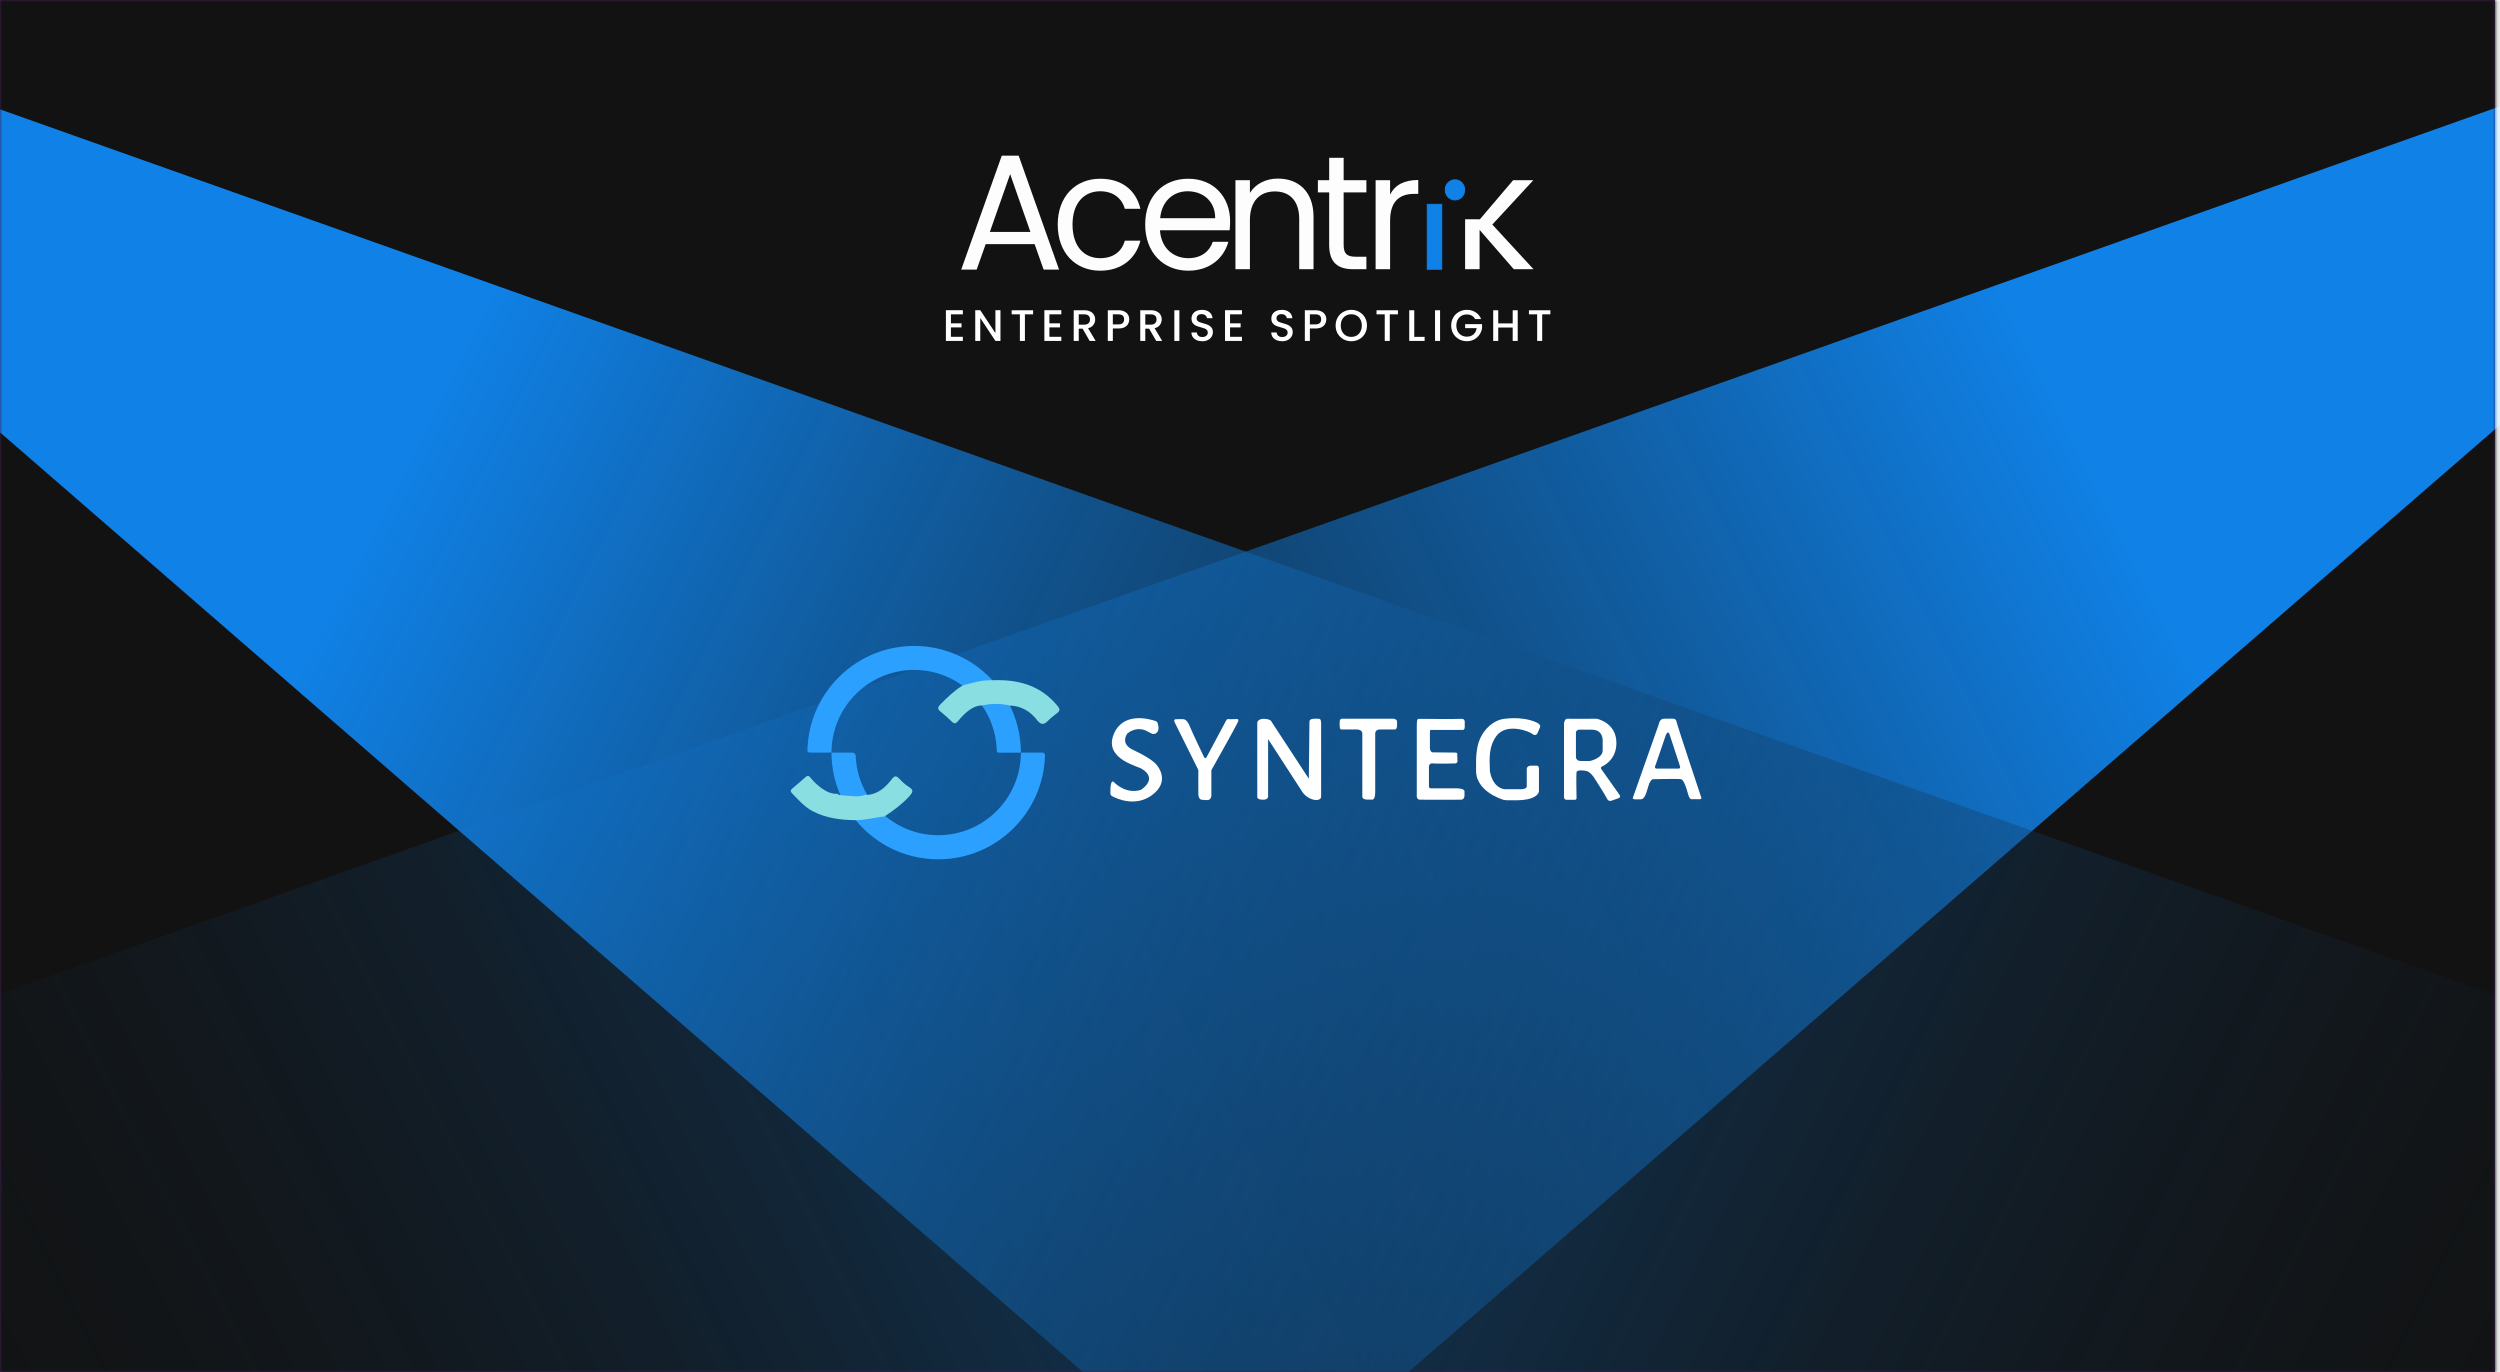 <svg width="501" height="275" viewBox="0 0 501 275" fill="none" xmlns="http://www.w3.org/2000/svg">
<rect width="500" height="275" fill="#422057"/>
<mask id="mask0_4495_4328" style="mask-type:alpha" maskUnits="userSpaceOnUse" x="0" y="0" width="501" height="275">
<rect width="500.156" height="275" fill="#422057"/>
</mask>
<g mask="url(#mask0_4495_4328)">
<rect width="1280" height="711" fill="#121212"/>
<g filter="url(#filter0_f_4495_4328)">
<path d="M-15.966 204.837L625.558 -22.917L105.355 428.435C-83.342 407.559 -124.845 391.178 -15.966 204.837Z" fill="url(#paint0_linear_4495_4328)"/>
</g>
<g filter="url(#filter1_f_4495_4328)">
<path d="M515.246 204.838L-126.278 -22.916L393.925 428.436C582.622 407.56 624.126 391.179 515.246 204.838Z" fill="url(#paint1_linear_4495_4328)"/>
</g>
<path d="M220.477 35.821C224.811 35.821 227.648 38.099 228.539 41.844H225.416C224.811 39.699 223.058 38.33 220.477 38.33C217.29 38.33 214.932 40.64 214.932 45.002C214.932 49.428 217.29 51.739 220.477 51.739C223.062 51.739 224.779 50.47 225.416 48.224H228.539C227.651 51.772 224.811 54.247 220.477 54.247C215.505 54.247 211.968 50.667 211.968 45.007C211.968 39.402 215.505 35.821 220.477 35.821Z" fill="#FDFDFD"/>
<path d="M238.134 54.245C233.162 54.245 229.497 50.664 229.497 45.004C229.497 39.369 233.035 35.821 238.134 35.821C243.199 35.821 246.516 39.467 246.516 44.35C246.516 44.948 246.484 45.546 246.419 46.14H232.46C232.684 49.753 235.17 51.738 238.134 51.738C240.747 51.738 242.404 50.372 243.041 48.451H246.164C245.272 51.706 242.472 54.245 238.134 54.245ZM232.493 43.731H243.522C243.554 40.249 241.005 38.329 238.008 38.329C235.17 38.329 232.811 40.249 232.493 43.731Z" fill="#FDFDFD"/>
<path d="M260.363 43.862C260.363 40.217 258.419 38.362 255.487 38.362C252.523 38.362 250.483 40.249 250.483 44.09V53.953H247.583V36.116H250.483V38.655C251.63 36.799 253.734 35.79 256.093 35.79C260.14 35.79 263.231 38.33 263.231 43.439V53.953H260.363V43.862Z" fill="#FDFDFD"/>
<path d="M266.367 38.556H264.105V36.115H266.367V31.623H269.267V36.115H273.825V38.556H269.267V49.069C269.267 50.827 269.904 51.445 271.69 51.445H273.825V53.952H271.211C268.12 53.952 266.364 52.65 266.364 49.069L266.367 38.556Z" fill="#FDFDFD"/>
<path d="M278.575 53.953H275.673V36.115H278.573V39.012C279.563 37.026 281.444 36.069 284.216 36.069V38.85H283.451C280.679 38.85 278.575 40.119 278.575 44.253V53.953Z" fill="#FDFDFD"/>
<path d="M293.607 43.938H296.507V44.02L303.232 36.11H307.28L299.06 45L307.314 53.951H303.363L296.511 46.074V53.951H293.607V43.938Z" fill="#FDFDFD"/>
<path d="M286.024 40.949H288.921V53.953H286.021L286.024 40.949Z" fill="#1081E6"/>
<path d="M289.628 38.049C289.624 37.782 289.672 37.518 289.77 37.271C289.868 37.025 290.013 36.8 290.197 36.612C290.382 36.424 290.601 36.275 290.843 36.175C291.084 36.076 291.343 36.026 291.604 36.031C292.654 36.031 293.516 36.909 293.516 38.049C293.516 39.188 292.655 40.067 291.604 40.067C291.343 40.071 291.084 40.022 290.843 39.922C290.601 39.822 290.382 39.673 290.197 39.485C290.013 39.297 289.868 39.073 289.77 38.826C289.672 38.579 289.624 38.315 289.628 38.049Z" fill="#1081E6"/>
<path d="M286.024 40.949H288.921V53.953H286.021L286.024 40.949Z" stroke="#1081E6" stroke-width="0.193" stroke-miterlimit="10"/>
<path d="M289.628 38.049C289.624 37.782 289.672 37.518 289.77 37.271C289.868 37.025 290.013 36.8 290.197 36.612C290.382 36.424 290.601 36.275 290.843 36.175C291.084 36.076 291.343 36.026 291.604 36.031C292.654 36.031 293.516 36.909 293.516 38.049C293.516 39.188 292.655 40.067 291.604 40.067C291.343 40.071 291.084 40.022 290.843 39.922C290.601 39.822 290.382 39.673 290.197 39.485C290.013 39.297 289.868 39.073 289.77 38.826C289.672 38.579 289.624 38.315 289.628 38.049Z" stroke="#1081E6" stroke-width="0.193" stroke-miterlimit="10"/>
<path d="M207.333 48.918H197.531L195.726 54.022H192.63L200.755 31.201H204.141L212.234 54.022H209.139L207.333 48.918ZM202.432 34.892L198.366 46.481H206.495L202.432 34.892Z" fill="#FDFDFD"/>
<path d="M190.567 62.987V64.793H192.691V65.616H190.567V67.501H192.956V68.324H189.558V62.164H192.956V62.987H190.567ZM200.492 68.324H199.483L196.447 63.731V68.324H195.438V62.164H196.447L199.483 66.749V62.164H200.492V68.324ZM207.03 62.173V62.996H205.393V68.324H204.384V62.996H202.738V62.173H207.03ZM210.3 62.987V64.793H212.425V65.616H210.3V67.501H212.69V68.324H209.291V62.164H212.69V62.987H210.3ZM218.367 68.324L216.951 65.864H216.181V68.324H215.172V62.173H217.296C217.768 62.173 218.167 62.255 218.491 62.421C218.822 62.586 219.066 62.807 219.226 63.084C219.391 63.362 219.474 63.672 219.474 64.014C219.474 64.415 219.356 64.781 219.12 65.111C218.889 65.436 218.532 65.657 218.049 65.775L219.571 68.324H218.367ZM216.181 65.058H217.296C217.674 65.058 217.957 64.964 218.146 64.775C218.341 64.586 218.438 64.332 218.438 64.014C218.438 63.695 218.344 63.447 218.155 63.27C217.966 63.087 217.68 62.996 217.296 62.996H216.181V65.058ZM226.305 64.005C226.305 64.318 226.231 64.613 226.084 64.89C225.936 65.167 225.7 65.395 225.376 65.572C225.051 65.743 224.635 65.828 224.128 65.828H223.013V68.324H222.003V62.173H224.128C224.6 62.173 224.998 62.255 225.323 62.421C225.653 62.58 225.898 62.798 226.057 63.076C226.222 63.353 226.305 63.663 226.305 64.005ZM224.128 65.005C224.511 65.005 224.797 64.92 224.986 64.748C225.175 64.571 225.269 64.324 225.269 64.005C225.269 63.332 224.889 62.996 224.128 62.996H223.013V65.005H224.128ZM231.702 68.324L230.286 65.864H229.516V68.324H228.507V62.173H230.631C231.103 62.173 231.501 62.255 231.826 62.421C232.156 62.586 232.401 62.807 232.56 63.084C232.725 63.362 232.808 63.672 232.808 64.014C232.808 64.415 232.69 64.781 232.454 65.111C232.224 65.436 231.867 65.657 231.383 65.775L232.905 68.324H231.702ZM229.516 65.058H230.631C231.008 65.058 231.292 64.964 231.48 64.775C231.675 64.586 231.773 64.332 231.773 64.014C231.773 63.695 231.678 63.447 231.489 63.27C231.3 63.087 231.014 62.996 230.631 62.996H229.516V65.058ZM236.347 62.173V68.324H235.338V62.173H236.347ZM240.938 68.386C240.525 68.386 240.153 68.315 239.823 68.174C239.492 68.026 239.232 67.82 239.044 67.554C238.855 67.289 238.76 66.979 238.76 66.625H239.84C239.864 66.89 239.967 67.109 240.15 67.28C240.339 67.451 240.601 67.537 240.938 67.537C241.286 67.537 241.557 67.454 241.752 67.289C241.947 67.118 242.044 66.899 242.044 66.634C242.044 66.427 241.982 66.259 241.858 66.129C241.74 65.999 241.59 65.899 241.407 65.828C241.23 65.757 240.982 65.681 240.663 65.598C240.262 65.492 239.935 65.386 239.681 65.279C239.433 65.167 239.221 64.996 239.044 64.766C238.867 64.536 238.778 64.229 238.778 63.846C238.778 63.492 238.867 63.182 239.044 62.916C239.221 62.651 239.468 62.447 239.787 62.306C240.106 62.164 240.475 62.093 240.893 62.093C241.489 62.093 241.976 62.244 242.354 62.545C242.737 62.84 242.95 63.247 242.991 63.766H241.876C241.858 63.542 241.752 63.35 241.557 63.191C241.363 63.031 241.106 62.952 240.787 62.952C240.498 62.952 240.262 63.026 240.079 63.173C239.896 63.321 239.805 63.533 239.805 63.81C239.805 63.999 239.861 64.155 239.973 64.279C240.091 64.397 240.238 64.492 240.416 64.563C240.593 64.633 240.834 64.71 241.141 64.793C241.548 64.905 241.879 65.017 242.133 65.129C242.392 65.241 242.611 65.415 242.788 65.651C242.97 65.881 243.062 66.191 243.062 66.581C243.062 66.893 242.976 67.188 242.805 67.466C242.64 67.743 242.395 67.967 242.071 68.138C241.752 68.304 241.374 68.386 240.938 68.386ZM246.501 62.987V64.793H248.625V65.616H246.501V67.501H248.89V68.324H245.492V62.164H248.89V62.987H246.501ZM256.938 68.386C256.524 68.386 256.153 68.315 255.822 68.174C255.492 68.026 255.232 67.82 255.043 67.554C254.855 67.289 254.76 66.979 254.76 66.625H255.84C255.864 66.89 255.967 67.109 256.15 67.28C256.339 67.451 256.601 67.537 256.938 67.537C257.286 67.537 257.557 67.454 257.752 67.289C257.947 67.118 258.044 66.899 258.044 66.634C258.044 66.427 257.982 66.259 257.858 66.129C257.74 65.999 257.59 65.899 257.407 65.828C257.23 65.757 256.982 65.681 256.663 65.598C256.262 65.492 255.934 65.386 255.681 65.279C255.433 65.167 255.22 64.996 255.043 64.766C254.866 64.536 254.778 64.229 254.778 63.846C254.778 63.492 254.866 63.182 255.043 62.916C255.22 62.651 255.468 62.447 255.787 62.306C256.106 62.164 256.474 62.093 256.893 62.093C257.489 62.093 257.976 62.244 258.354 62.545C258.737 62.84 258.95 63.247 258.991 63.766H257.876C257.858 63.542 257.752 63.35 257.557 63.191C257.362 63.031 257.106 62.952 256.787 62.952C256.498 62.952 256.262 63.026 256.079 63.173C255.896 63.321 255.805 63.533 255.805 63.81C255.805 63.999 255.861 64.155 255.973 64.279C256.091 64.397 256.238 64.492 256.415 64.563C256.592 64.633 256.834 64.71 257.141 64.793C257.548 64.905 257.879 65.017 258.132 65.129C258.392 65.241 258.61 65.415 258.787 65.651C258.97 65.881 259.062 66.191 259.062 66.581C259.062 66.893 258.976 67.188 258.805 67.466C258.64 67.743 258.395 67.967 258.07 68.138C257.752 68.304 257.374 68.386 256.938 68.386ZM265.793 64.005C265.793 64.318 265.719 64.613 265.572 64.89C265.424 65.167 265.188 65.395 264.864 65.572C264.539 65.743 264.123 65.828 263.616 65.828H262.5V68.324H261.491V62.173H263.616C264.088 62.173 264.486 62.255 264.811 62.421C265.141 62.58 265.386 62.798 265.545 63.076C265.71 63.353 265.793 63.663 265.793 64.005ZM263.616 65.005C263.999 65.005 264.285 64.92 264.474 64.748C264.663 64.571 264.757 64.324 264.757 64.005C264.757 63.332 264.377 62.996 263.616 62.996H262.5V65.005H263.616ZM270.8 68.386C270.228 68.386 269.7 68.253 269.216 67.988C268.738 67.716 268.357 67.342 268.074 66.864C267.797 66.38 267.658 65.837 267.658 65.235C267.658 64.633 267.797 64.094 268.074 63.615C268.357 63.138 268.738 62.766 269.216 62.5C269.7 62.229 270.228 62.093 270.8 62.093C271.378 62.093 271.907 62.229 272.385 62.5C272.868 62.766 273.249 63.138 273.526 63.615C273.804 64.094 273.942 64.633 273.942 65.235C273.942 65.837 273.804 66.38 273.526 66.864C273.249 67.342 272.868 67.716 272.385 67.988C271.907 68.253 271.378 68.386 270.8 68.386ZM270.8 67.51C271.207 67.51 271.57 67.418 271.889 67.236C272.208 67.047 272.455 66.781 272.632 66.439C272.815 66.091 272.907 65.69 272.907 65.235C272.907 64.781 272.815 64.383 272.632 64.04C272.455 63.698 272.208 63.436 271.889 63.253C271.57 63.07 271.207 62.978 270.8 62.978C270.393 62.978 270.03 63.07 269.712 63.253C269.393 63.436 269.142 63.698 268.959 64.04C268.782 64.383 268.694 64.781 268.694 65.235C268.694 65.69 268.782 66.091 268.959 66.439C269.142 66.781 269.393 67.047 269.712 67.236C270.03 67.418 270.393 67.51 270.8 67.51ZM280.148 62.173V62.996H278.511V68.324H277.502V62.996H275.856V62.173H280.148ZM283.418 67.51H285.498V68.324H282.409V62.173H283.418V67.51ZM288.59 62.173V68.324H287.581V62.173H288.59ZM295.606 63.943C295.447 63.636 295.226 63.406 294.942 63.253C294.659 63.093 294.332 63.014 293.96 63.014C293.553 63.014 293.19 63.105 292.871 63.288C292.553 63.471 292.302 63.731 292.119 64.067C291.942 64.403 291.853 64.793 291.853 65.235C291.853 65.678 291.942 66.07 292.119 66.412C292.302 66.749 292.553 67.008 292.871 67.191C293.19 67.374 293.553 67.466 293.96 67.466C294.509 67.466 294.954 67.312 295.296 67.005C295.639 66.699 295.848 66.283 295.925 65.757H293.615V64.952H297.005V65.74C296.94 66.218 296.769 66.657 296.491 67.058C296.22 67.46 295.863 67.781 295.42 68.023C294.984 68.259 294.497 68.377 293.96 68.377C293.382 68.377 292.854 68.245 292.376 67.979C291.898 67.708 291.517 67.333 291.234 66.855C290.957 66.377 290.818 65.837 290.818 65.235C290.818 64.633 290.957 64.094 291.234 63.615C291.517 63.138 291.898 62.766 292.376 62.5C292.859 62.229 293.388 62.093 293.96 62.093C294.615 62.093 295.196 62.255 295.704 62.58C296.217 62.899 296.589 63.353 296.819 63.943H295.606ZM304.151 62.173V68.324H303.142V65.633H300.248V68.324H299.239V62.173H300.248V64.81H303.142V62.173H304.151ZM310.693 62.173V62.996H309.055V68.324H308.046V62.996H306.4V62.173H310.693Z" fill="white"/>
</g>
<g clip-path="url(#clip0_4495_4328)">
<path d="M231.458 147.049C231.869 146.905 232.472 146.422 231.99 144.901C231.955 144.807 231.9 144.721 231.83 144.65C231.759 144.579 231.673 144.525 231.579 144.49C230.275 144.055 225.06 142.607 223.201 147.122C221.076 152.289 228.561 153.617 228.899 154.148C228.899 154.148 232.062 155.766 228.802 158.18C228.755 158.226 228.697 158.259 228.634 158.276C228.127 158.469 225.712 159.17 223.129 156.659C223.129 156.659 222.453 156.08 222.525 159.001C222.525 159.242 222.67 159.435 222.863 159.557C223.949 160.136 227.595 161.729 230.83 159.363C234.669 156.563 231.893 153.424 231.893 153.424C231.893 153.424 231.362 152.289 227.089 150.285C224.601 149.126 225.64 147.388 225.905 147.025C225.932 146.974 225.974 146.932 226.026 146.905C226.34 146.663 227.74 145.673 229.478 146.349C229.503 146.349 229.527 146.374 229.552 146.374L230.927 147.073C231.12 147.098 231.313 147.098 231.458 147.049ZM235.37 144.683C235.37 144.683 235.152 144.176 235.635 144.128C236.118 144.08 237.06 144.128 237.06 144.128C237.06 144.128 237.784 143.983 238.363 145.407C238.943 146.833 241.261 151.661 241.261 151.661C241.261 151.661 241.527 152.241 241.84 151.661C242.155 151.082 245.703 144.418 245.703 144.418C245.703 144.418 245.896 144.055 246.089 144.104C246.307 144.152 247.683 144.104 247.683 144.104C247.683 144.104 248.407 143.936 248.093 144.659C247.804 145.383 242.758 154.341 242.758 154.341V159.483C242.758 159.483 242.685 160.304 242.034 160.329C241.381 160.353 240.706 160.256 240.706 160.256C240.706 160.256 240.15 160.063 240.15 159.17C240.126 158.276 240.15 154.317 240.15 154.317L235.37 144.683ZM251.956 159.29V144.781C251.956 144.781 252.078 143.984 253.429 144.057C254.782 144.129 254.878 144.732 254.878 144.732L262.291 156.056L262.411 144.781C262.411 144.781 262.29 144.129 263.087 144.057C263.884 143.984 264.415 144.057 264.415 144.057C264.415 144.057 264.753 144.008 264.753 145.022V159.678C264.753 159.678 264.777 160.329 263.739 160.329C263.739 160.329 261.928 160.329 260.793 158.398L254.13 148.113V159.483C254.13 159.483 254.274 160.255 253.212 160.255C253.212 160.255 251.908 160.352 251.956 159.676V159.29V159.29ZM268.713 146.181H271.779C271.779 146.181 273.01 146.108 273.01 147.025V159.774C273.01 159.774 273.13 160.208 273.88 160.232C274.628 160.256 275.086 160.232 275.086 160.232C275.086 160.232 275.593 160.208 275.593 158.76V146.977C275.593 146.977 275.569 146.18 276.559 146.18H279.529C279.529 146.18 279.915 146.253 279.964 145.48C280.012 144.708 279.964 144.515 279.964 144.515C279.964 144.515 279.842 144.032 279.143 144.032H269.123C269.123 144.032 268.567 143.935 268.495 144.442C268.422 144.949 268.495 145.746 268.495 145.746C268.495 145.746 268.447 145.939 268.713 146.181ZM283.923 145.722V159.146C283.923 159.146 283.754 160.233 284.502 160.258C285.251 160.281 292.663 160.258 292.663 160.258C292.663 160.258 293.412 160.378 293.484 159.508V158.615C293.484 158.615 293.629 158.012 291.963 157.988H286.869C286.869 157.988 286.289 158.084 286.361 157.432V153.69C286.361 153.69 286.289 152.893 287.134 152.99C287.979 153.087 291.505 152.99 291.505 152.99C291.505 152.99 292.011 153.062 292.084 152.579L292.035 151.469V151.131C292.035 151.131 292.132 150.817 291.601 150.817C291.07 150.817 287.038 150.768 287.038 150.768C287.038 150.768 286.506 150.672 286.555 149.658V146.567C286.555 146.567 286.458 146.181 287.11 146.278H293.098C293.098 146.278 293.509 146.35 293.533 145.722V144.564C293.533 144.564 293.533 143.984 292.736 144.056C291.939 144.129 284.358 144.056 284.358 144.056C284.358 144.056 283.996 143.936 283.947 144.684L283.923 145.722V145.722ZM305.966 157.648V154.148C305.966 154.148 305.919 153.472 306.763 153.448C307.608 153.424 308.067 153.448 308.067 153.448C308.067 153.448 308.405 153.472 308.405 154.052V158.566C308.405 158.614 308.405 158.639 308.381 158.687C308.308 159.049 307.729 160.377 303.721 160.377H302.249C302.08 160.377 302.393 160.377 302.249 160.377C301.838 160.377 301.452 160.353 301.065 160.209C300.775 160.111 300.486 159.991 300.196 159.87C299.819 159.7 299.448 159.514 299.085 159.315C298.675 159.073 298.288 158.808 297.926 158.518C297.537 158.201 297.181 157.845 296.864 157.455C296.547 157.042 296.287 156.587 296.091 156.103C295.898 155.561 295.8 154.99 295.802 154.414C295.802 152.313 295.729 149.996 296.599 148.039C297.468 146.084 299.255 144.322 301.452 144.055C306.015 143.5 308.236 144.949 308.236 144.949C308.236 144.949 308.864 145.36 308.598 145.794L308.115 146.929C307.971 147.291 307.487 147.411 307.174 147.146L307.15 147.122C306.594 146.591 301.934 144.756 299.883 147.484C298.699 149.054 298.457 151.034 298.53 152.941C298.554 153.448 298.579 153.979 298.579 154.486V154.582C298.675 155.09 299.158 157.77 301.476 158.156H304.543C304.543 158.18 305.87 158.229 305.967 157.648H305.966ZM340.879 159.653C340.879 159.653 336.097 145.311 335.978 144.635C335.833 143.983 335.35 144.031 335.35 144.031C335.35 144.031 334.287 143.983 333.418 144.031C332.549 144.08 332.428 145.118 332.428 145.118L327.189 159.966C327.31 160.184 327.624 160.184 327.624 160.184H328.806C329.603 160.184 329.918 158.929 330.327 157.552C330.738 156.176 331.245 156.152 331.245 156.152C331.245 156.152 336.364 156.031 336.895 156.152C337.426 156.273 337.957 157.89 338.271 159.073C338.585 160.256 338.971 160.16 338.971 160.16H340.637C341.168 160.16 340.879 159.653 340.879 159.653ZM336.267 154.027H332.163C331.293 154.124 331.8 153.255 331.8 153.255L333.829 147.315C334.336 146.132 334.626 147.315 334.626 147.315L336.484 152.965L336.653 153.544C336.871 154.1 336.267 154.027 336.267 154.027V154.027ZM324.484 159.194C324.484 159.194 321.225 154.559 320.936 154.171C320.646 153.785 321.032 153.617 321.032 153.617C321.032 153.617 323.929 152.458 323.929 148.908C323.929 145.094 320.55 144.152 320.042 144.055C319.994 144.055 319.97 144.031 319.922 144.031C319.366 144.031 314.803 144.08 314.175 144.031C313.571 143.983 313.452 144.78 313.427 144.973V159.798C313.427 160.063 313.668 160.28 313.934 160.28H315.6C316.034 160.28 315.938 159.774 315.938 159.774C315.938 159.774 315.841 155.162 315.938 154.727C316.034 154.293 317.29 154.317 318.014 154.534C318.738 154.751 319.391 155.741 319.391 155.741C319.391 155.741 321.684 159.29 322.023 160.015C322.361 160.739 322.964 160.449 322.964 160.449C322.964 160.449 323.712 160.184 324.34 159.967C324.992 159.701 324.485 159.194 324.485 159.194H324.484ZM318.618 152.506H316.807C315.793 152.506 315.817 151.661 315.817 151.661V146.808C315.817 146.35 316.373 146.229 316.373 146.229H319.005C321.322 146.229 321.177 148.426 321.177 148.426V150.309C321.225 151.854 319.004 152.41 318.618 152.506Z" fill="white"/>
<path d="M166.632 150.815C166.632 141.689 174.067 134.253 183.194 134.253C192.079 134.253 199.371 141.303 199.733 150.116C199.733 150.357 199.757 150.261 199.757 150.502C199.757 150.502 199.805 150.671 199.853 150.743C199.926 150.816 200.119 150.84 200.119 150.84H204.586C204.586 139.058 195 129.448 183.194 129.448C171.87 129.448 162.575 138.309 161.851 149.44C161.827 149.754 161.827 150.092 161.803 150.405C161.803 150.622 161.996 150.815 162.213 150.815H166.631H166.632Z" fill="#2CA0FF"/>
<path d="M204.587 150.815C204.587 159.942 197.151 167.379 188.025 167.379C179.091 167.379 171.8 160.28 171.486 151.443C171.462 151.106 171.196 150.815 170.834 150.815H166.634C166.634 162.598 176.218 172.207 188.025 172.207C199.662 172.207 209.151 162.888 209.416 151.323C209.416 151.057 209.199 150.815 208.934 150.815H204.587Z" fill="#2CA0FF"/>
<path d="M192.901 137.368C194.832 136.837 196.764 136.257 198.792 136.33C203.982 136.088 208.57 137.32 211.999 141.545C212.457 142.124 212.409 142.487 211.854 142.898C211.226 143.38 210.575 143.887 210.019 144.442C209.222 145.263 208.618 145.312 207.846 144.322C206.494 142.583 204.707 141.473 202.414 141.4C200.554 140.965 198.695 140.941 196.836 141.376C195.967 141.352 195.194 141.666 194.47 142.148C193.481 142.8 192.708 143.646 191.959 144.539C191.573 144.997 191.283 145.118 190.8 144.66C190.054 143.93 189.272 143.237 188.458 142.583C187.783 142.052 187.951 141.69 188.458 141.158C189.811 139.758 191.235 138.43 192.901 137.368ZM177.256 163.613C175.252 163.806 173.296 164.41 171.268 164.361C168.395 164.312 165.618 163.951 163.011 162.647C161.249 161.754 159.993 160.28 158.664 158.904C158.351 158.566 158.423 158.301 158.786 158.011C159.679 157.263 160.572 156.514 161.418 155.741C161.876 155.332 162.141 155.476 162.479 155.911C163.131 156.732 163.904 157.431 164.749 158.035C165.691 158.687 166.681 159.146 167.864 159.073L167.839 159.049C167.913 159.122 167.984 159.218 168.057 159.291C168.492 159.339 168.927 159.411 169.361 159.435C170.737 159.532 172.113 159.798 173.44 159.267C173.875 159.339 174.31 159.267 174.744 159.146C176.483 158.687 177.666 157.504 178.704 156.152C179.235 155.452 179.597 155.403 180.201 156.031C180.78 156.635 181.384 157.238 182.109 157.673C183.267 158.373 182.857 158.856 182.157 159.653C180.708 161.222 179.018 162.453 177.256 163.613Z" fill="#89DEE2"/>
</g>
<defs>
<filter id="filter0_f_4495_4328" x="-97.314" y="-44.99" width="744.945" height="495.498" filterUnits="userSpaceOnUse" color-interpolation-filters="sRGB">
<feFlood flood-opacity="0" result="BackgroundImageFix"/>
<feBlend mode="normal" in="SourceGraphic" in2="BackgroundImageFix" result="shape"/>
<feGaussianBlur stdDeviation="11.037" result="effect1_foregroundBlur_4495_4328"/>
</filter>
<filter id="filter1_f_4495_4328" x="-148.351" y="-44.989" width="744.945" height="495.498" filterUnits="userSpaceOnUse" color-interpolation-filters="sRGB">
<feFlood flood-opacity="0" result="BackgroundImageFix"/>
<feBlend mode="normal" in="SourceGraphic" in2="BackgroundImageFix" result="shape"/>
<feGaussianBlur stdDeviation="11.037" result="effect1_foregroundBlur_4495_4328"/>
</filter>
<linearGradient id="paint0_linear_4495_4328" x1="576.438" y1="9.769" x2="-36.198" y2="319.169" gradientUnits="userSpaceOnUse">
<stop offset="0.26" stop-color="#1081E6"/>
<stop offset="1" stop-color="#121212" stop-opacity="0"/>
</linearGradient>
<linearGradient id="paint1_linear_4495_4328" x1="-77.158" y1="9.77" x2="535.479" y2="319.17" gradientUnits="userSpaceOnUse">
<stop offset="0.26" stop-color="#1081E6"/>
<stop offset="1" stop-color="#121212" stop-opacity="0"/>
</linearGradient>
<clipPath id="clip0_4495_4328">
<rect width="182.77" height="43.865" fill="white" transform="translate(158.23 129.304)"/>
</clipPath>
</defs>
</svg>
